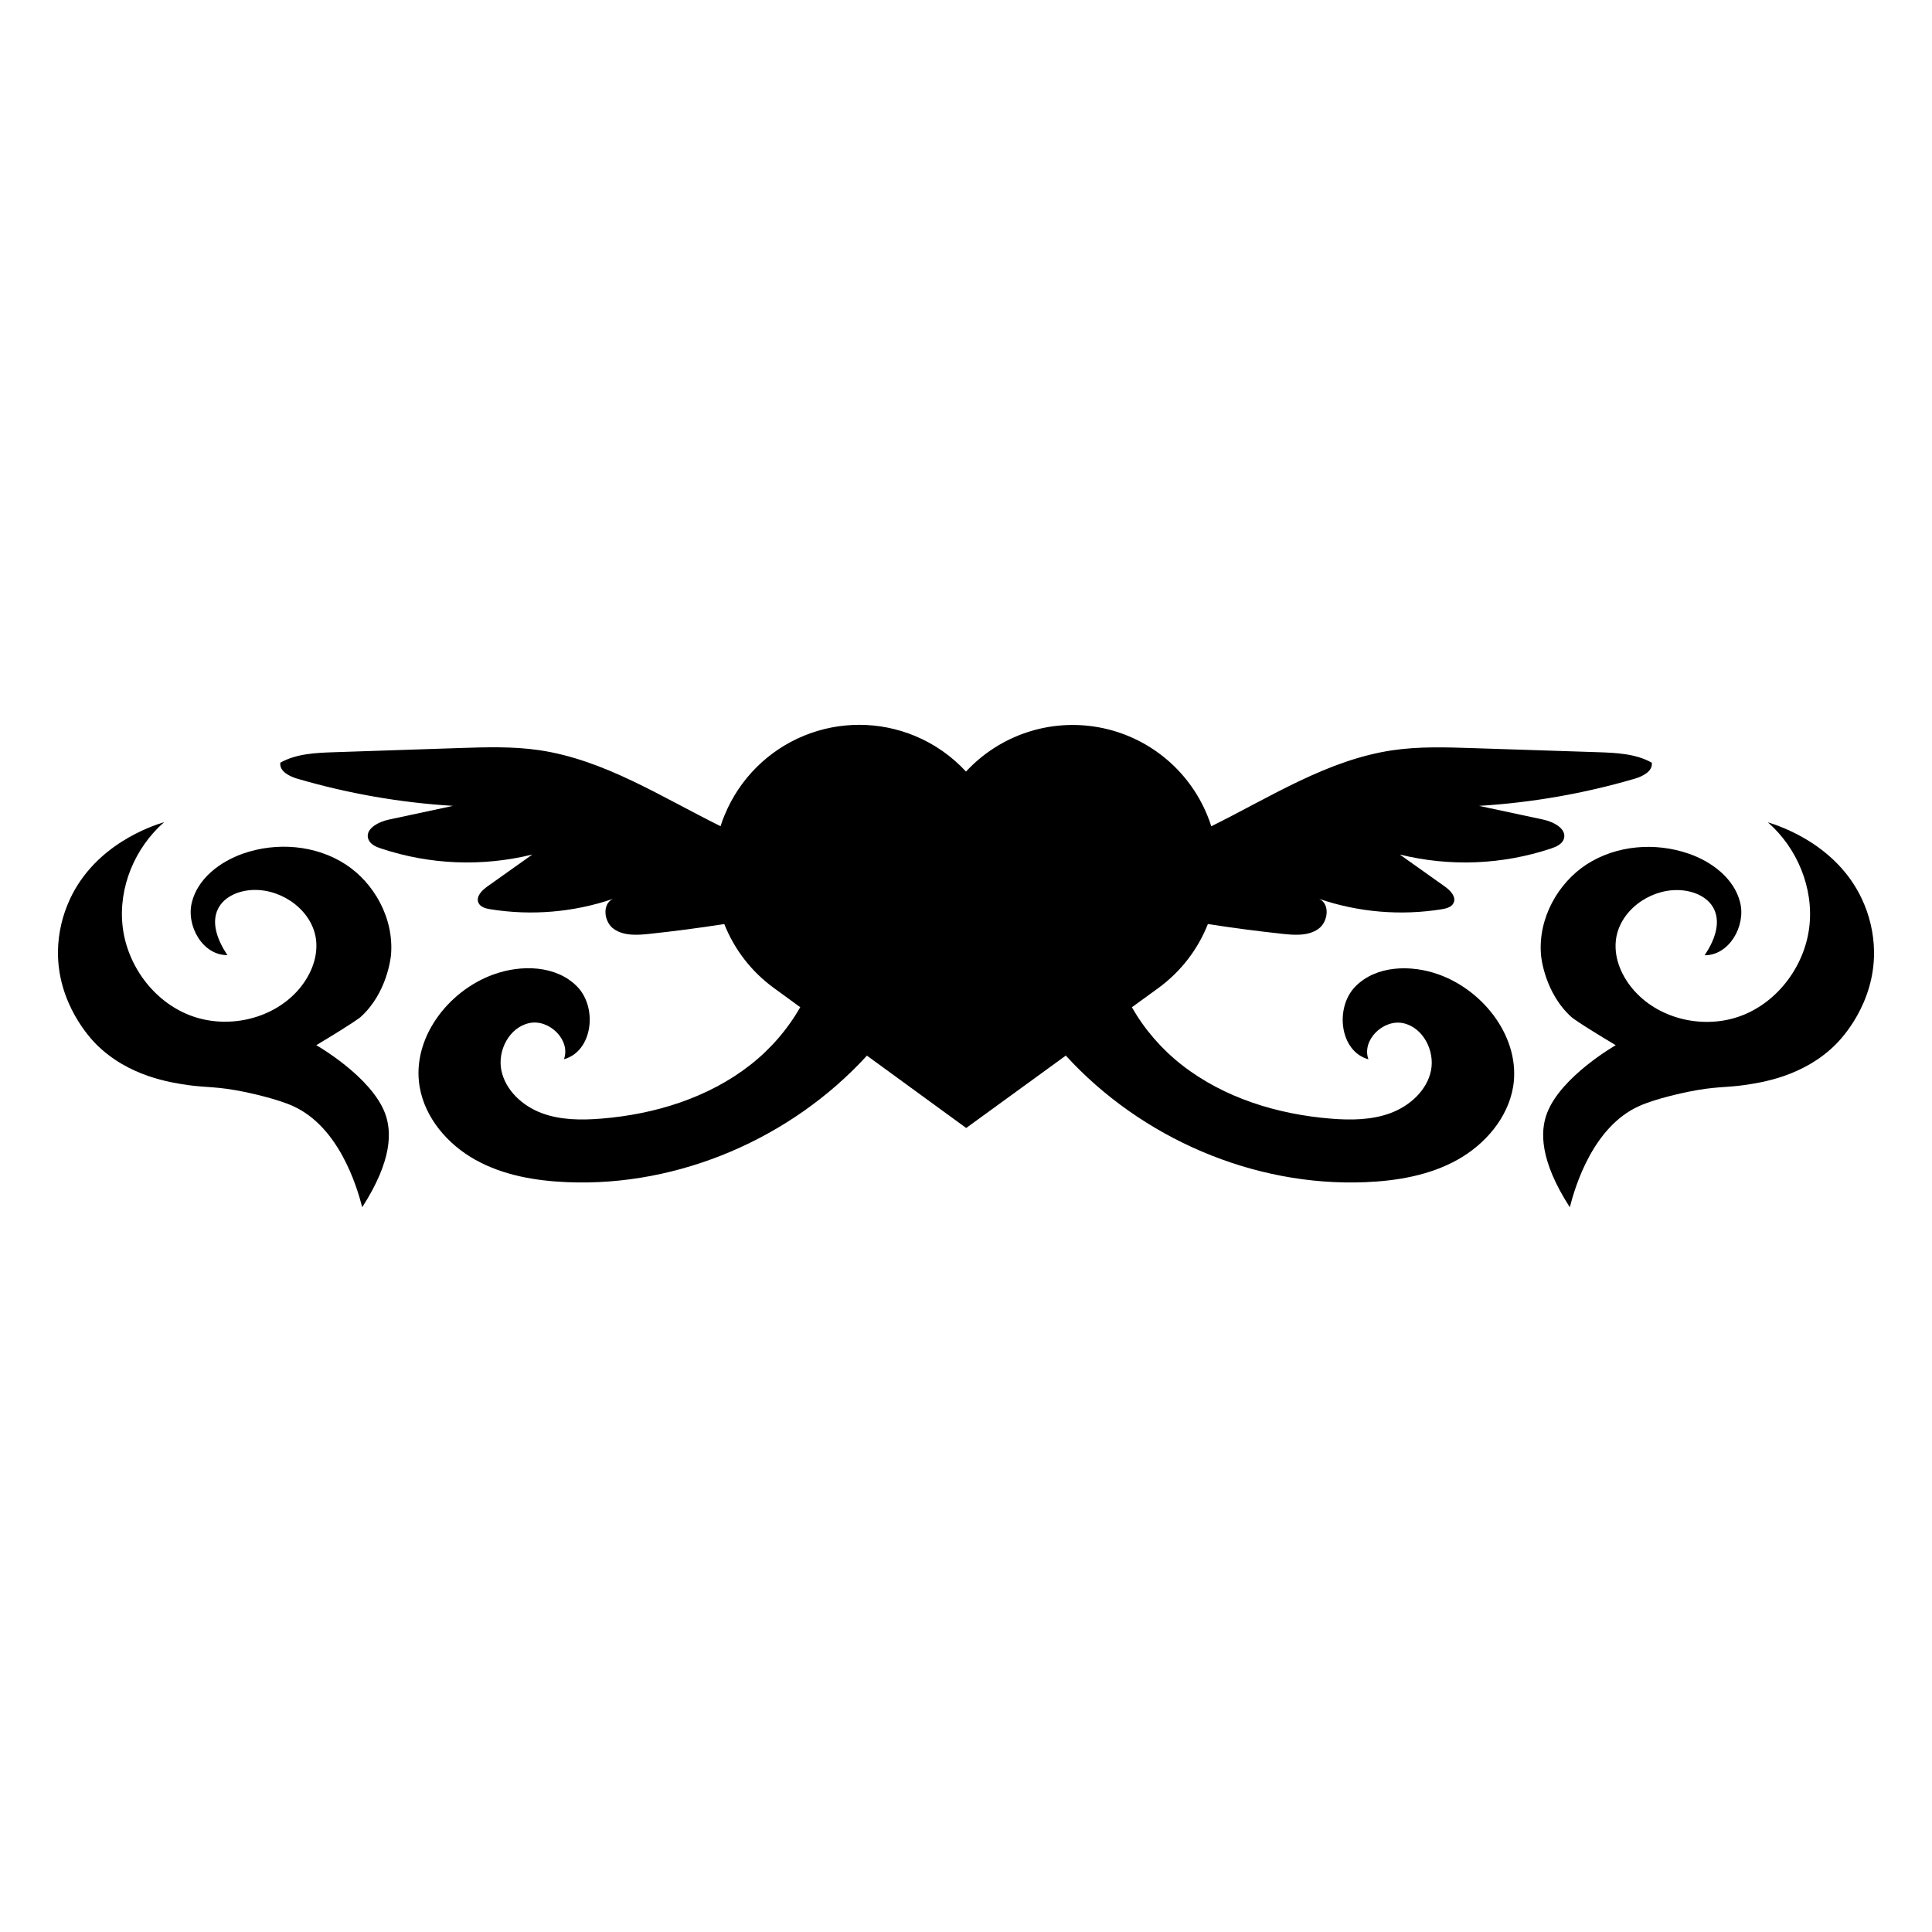 <?xml version="1.0" encoding="UTF-8"?>
<!-- Uploaded to: SVG Repo, www.svgrepo.com, Generator: SVG Repo Mixer Tools -->
<svg fill="#000000" width="800px" height="800px" version="1.1" viewBox="144 144 512 512" xmlns="http://www.w3.org/2000/svg">
 <g>
  <path d="m525.37 402.28c-7.391-2.688-16.641-2.473-22.168 3.137-5.527 5.609-4.172 17.23 3.445 19.305-1.848-5.059 3.922-10.68 9.191-9.574 5.266 1.109 8.449 7.281 7.391 12.555-1.062 5.277-5.641 9.375-10.676 11.258-5.039 1.883-10.578 1.93-15.945 1.484-14.105-1.148-28.254-5.496-39.418-14.227l-0.004-0.004c-5.356-4.188-9.848-9.375-13.227-15.273l7-5.086c5.902-4.297 10.461-10.184 13.145-16.973 6.586 1.02 13.199 1.891 19.836 2.606 3.219 0.344 6.75 0.57 9.406-1.289 2.652-1.859 3.191-6.672 0.242-7.988 10.434 3.559 21.582 4.504 32.465 2.754 1.242-0.203 2.688-0.57 3.176-1.719 0.738-1.645-0.922-3.305-2.391-4.348l-11.891-8.445 0.004 0.004c13.242 3.273 27.145 2.723 40.09-1.594 1.344-0.457 2.856-1.094 3.359-2.445 0.996-2.688-2.606-4.609-5.375-5.207l-17.055-3.648h-0.004c13.988-0.848 27.84-3.266 41.289-7.207 2.164-0.633 4.805-2.016 4.481-4.246-4.273-2.383-9.406-2.606-14.273-2.769l-33.113-1.078c-7.102-0.234-14.242-0.469-21.266 0.559-17.258 2.531-32.359 12.375-48.082 20.152-0.324-1.008-0.672-2.016-1.094-3.008l-0.004-0.004c-5.012-12.148-15.871-20.906-28.809-23.23-12.938-2.328-26.164 2.102-35.094 11.746-3.773-4.09-8.387-7.312-13.523-9.445-9.441-3.918-20.055-3.926-29.504-0.02-9.445 3.902-16.957 11.402-20.879 20.844-0.449 1.02-0.828 2.055-1.137 3.098-15.727-7.773-30.82-17.613-48.07-20.152-7.027-1.027-14.168-0.793-21.266-0.559l-33.055 1.102c-4.898 0.16-10.004 0.383-14.273 2.769-0.324 2.231 2.316 3.613 4.481 4.246v-0.004c13.445 3.941 27.297 6.359 41.285 7.207l-17.055 3.648c-2.793 0.598-6.394 2.531-5.375 5.207 0.504 1.344 2.016 2.016 3.359 2.445 12.941 4.316 26.844 4.867 40.09 1.594l-11.891 8.445c-1.473 1.043-3.129 2.688-2.391 4.348 0.512 1.148 1.934 1.52 3.176 1.719v-0.004c10.887 1.75 22.035 0.805 32.473-2.754-2.957 1.344-2.41 6.133 0.234 7.988 2.648 1.855 6.18 1.633 9.406 1.289 6.637-0.707 13.254-1.578 19.855-2.606 2.676 6.754 7.211 12.613 13.078 16.898l7.055 5.141c-3.379 5.906-7.875 11.102-13.234 15.293-11.164 8.734-25.297 13.078-39.418 14.227-5.375 0.441-10.914 0.418-15.945-1.484-5.031-1.902-9.512-6.004-10.605-11.273-1.094-5.266 2.09-11.418 7.391-12.555 5.301-1.137 11.035 4.516 9.191 9.574 7.617-2.074 9-13.695 3.445-19.305-5.555-5.609-14.777-5.824-22.168-3.137-12.09 4.379-21.656 17-19.535 29.684 1.391 8.309 7.449 15.344 14.82 19.441 7.367 4.098 15.926 5.555 24.344 5.906 29.656 1.223 59.41-11.688 79.387-33.535l26.305 19.172 26.395-19.184c19.977 21.852 49.711 34.77 79.395 33.547 8.418-0.348 16.98-1.812 24.344-5.906 7.363-4.09 13.434-11.129 14.82-19.441 2.019-12.66-7.547-25.281-19.637-29.664z"/>
  <path d="m235.59 373.07c-7.898-5.141-18.258-5.973-27.16-2.863-6.133 2.148-11.977 6.57-13.574 12.871-1.598 6.301 2.894 14.105 9.406 14.039-2.43-3.637-4.445-8.375-2.469-12.305 1.691-3.359 5.797-4.918 9.578-4.973 7.766-0.109 15.613 5.731 16.41 13.434 0.504 4.898-1.734 9.789-5.059 13.434-6.973 7.609-18.809 10.078-28.441 6.34-9.633-3.734-16.594-13.238-17.781-23.512-1.188-10.27 3.223-20.871 10.996-27.656-3.359 1.02-18.199 5.938-24.934 20.34v0.008c-2.027 4.324-3.117 9.027-3.203 13.805-0.176 14.047 8.785 23.324 10.078 24.652 8.621 8.645 19.895 10.211 24.438 10.883 4.769 0.672 7.68 0.309 14.852 1.785 1.547 0.324 8.637 1.828 12.957 3.789 12.09 5.488 16.832 21.031 18.305 26.789 8.062-12.516 7.832-20.188 6.047-24.91-3.695-9.766-18.211-18.035-18.219-18.035 10.191-6.106 11.66-7.391 11.66-7.391 7.121-6.34 8.062-15.879 8.137-16.426 0.871-9.938-4.609-19.273-12.023-24.098z"/>
  <path d="m637.43 382.26c-6.719-14.402-21.598-19.32-24.934-20.34 7.773 6.785 12.191 17.406 10.996 27.656-1.195 10.25-8.16 19.758-17.781 23.512-9.621 3.754-21.496 1.27-28.441-6.34-3.324-3.633-5.562-8.523-5.059-13.434 0.801-7.727 8.645-13.562 16.41-13.434 3.781 0.055 7.887 1.586 9.578 4.973 1.953 3.93 0 8.664-2.457 12.305 6.504 0.035 10.988-7.746 9.406-14.039-1.586-6.293-7.441-10.746-13.574-12.871-8.902-3.109-19.258-2.277-27.16 2.863-7.391 4.824-12.898 14.16-12.023 24.062 0.047 0.543 1.016 10.078 8.137 16.426 0 0 1.473 1.309 11.66 7.391 0 0-14.523 8.27-18.219 18.035-1.785 4.703-2.016 12.395 6.047 24.91 1.473-5.758 6.195-21.301 18.305-26.789 4.32-1.961 11.418-3.465 12.957-3.789 7.176-1.477 10.078-1.109 14.852-1.785 4.539-0.672 15.812-2.223 24.406-10.844 1.344-1.344 10.285-10.605 10.109-24.652l-0.004-0.012c-0.086-4.777-1.18-9.48-3.211-13.805z"/>
 </g>
</svg>